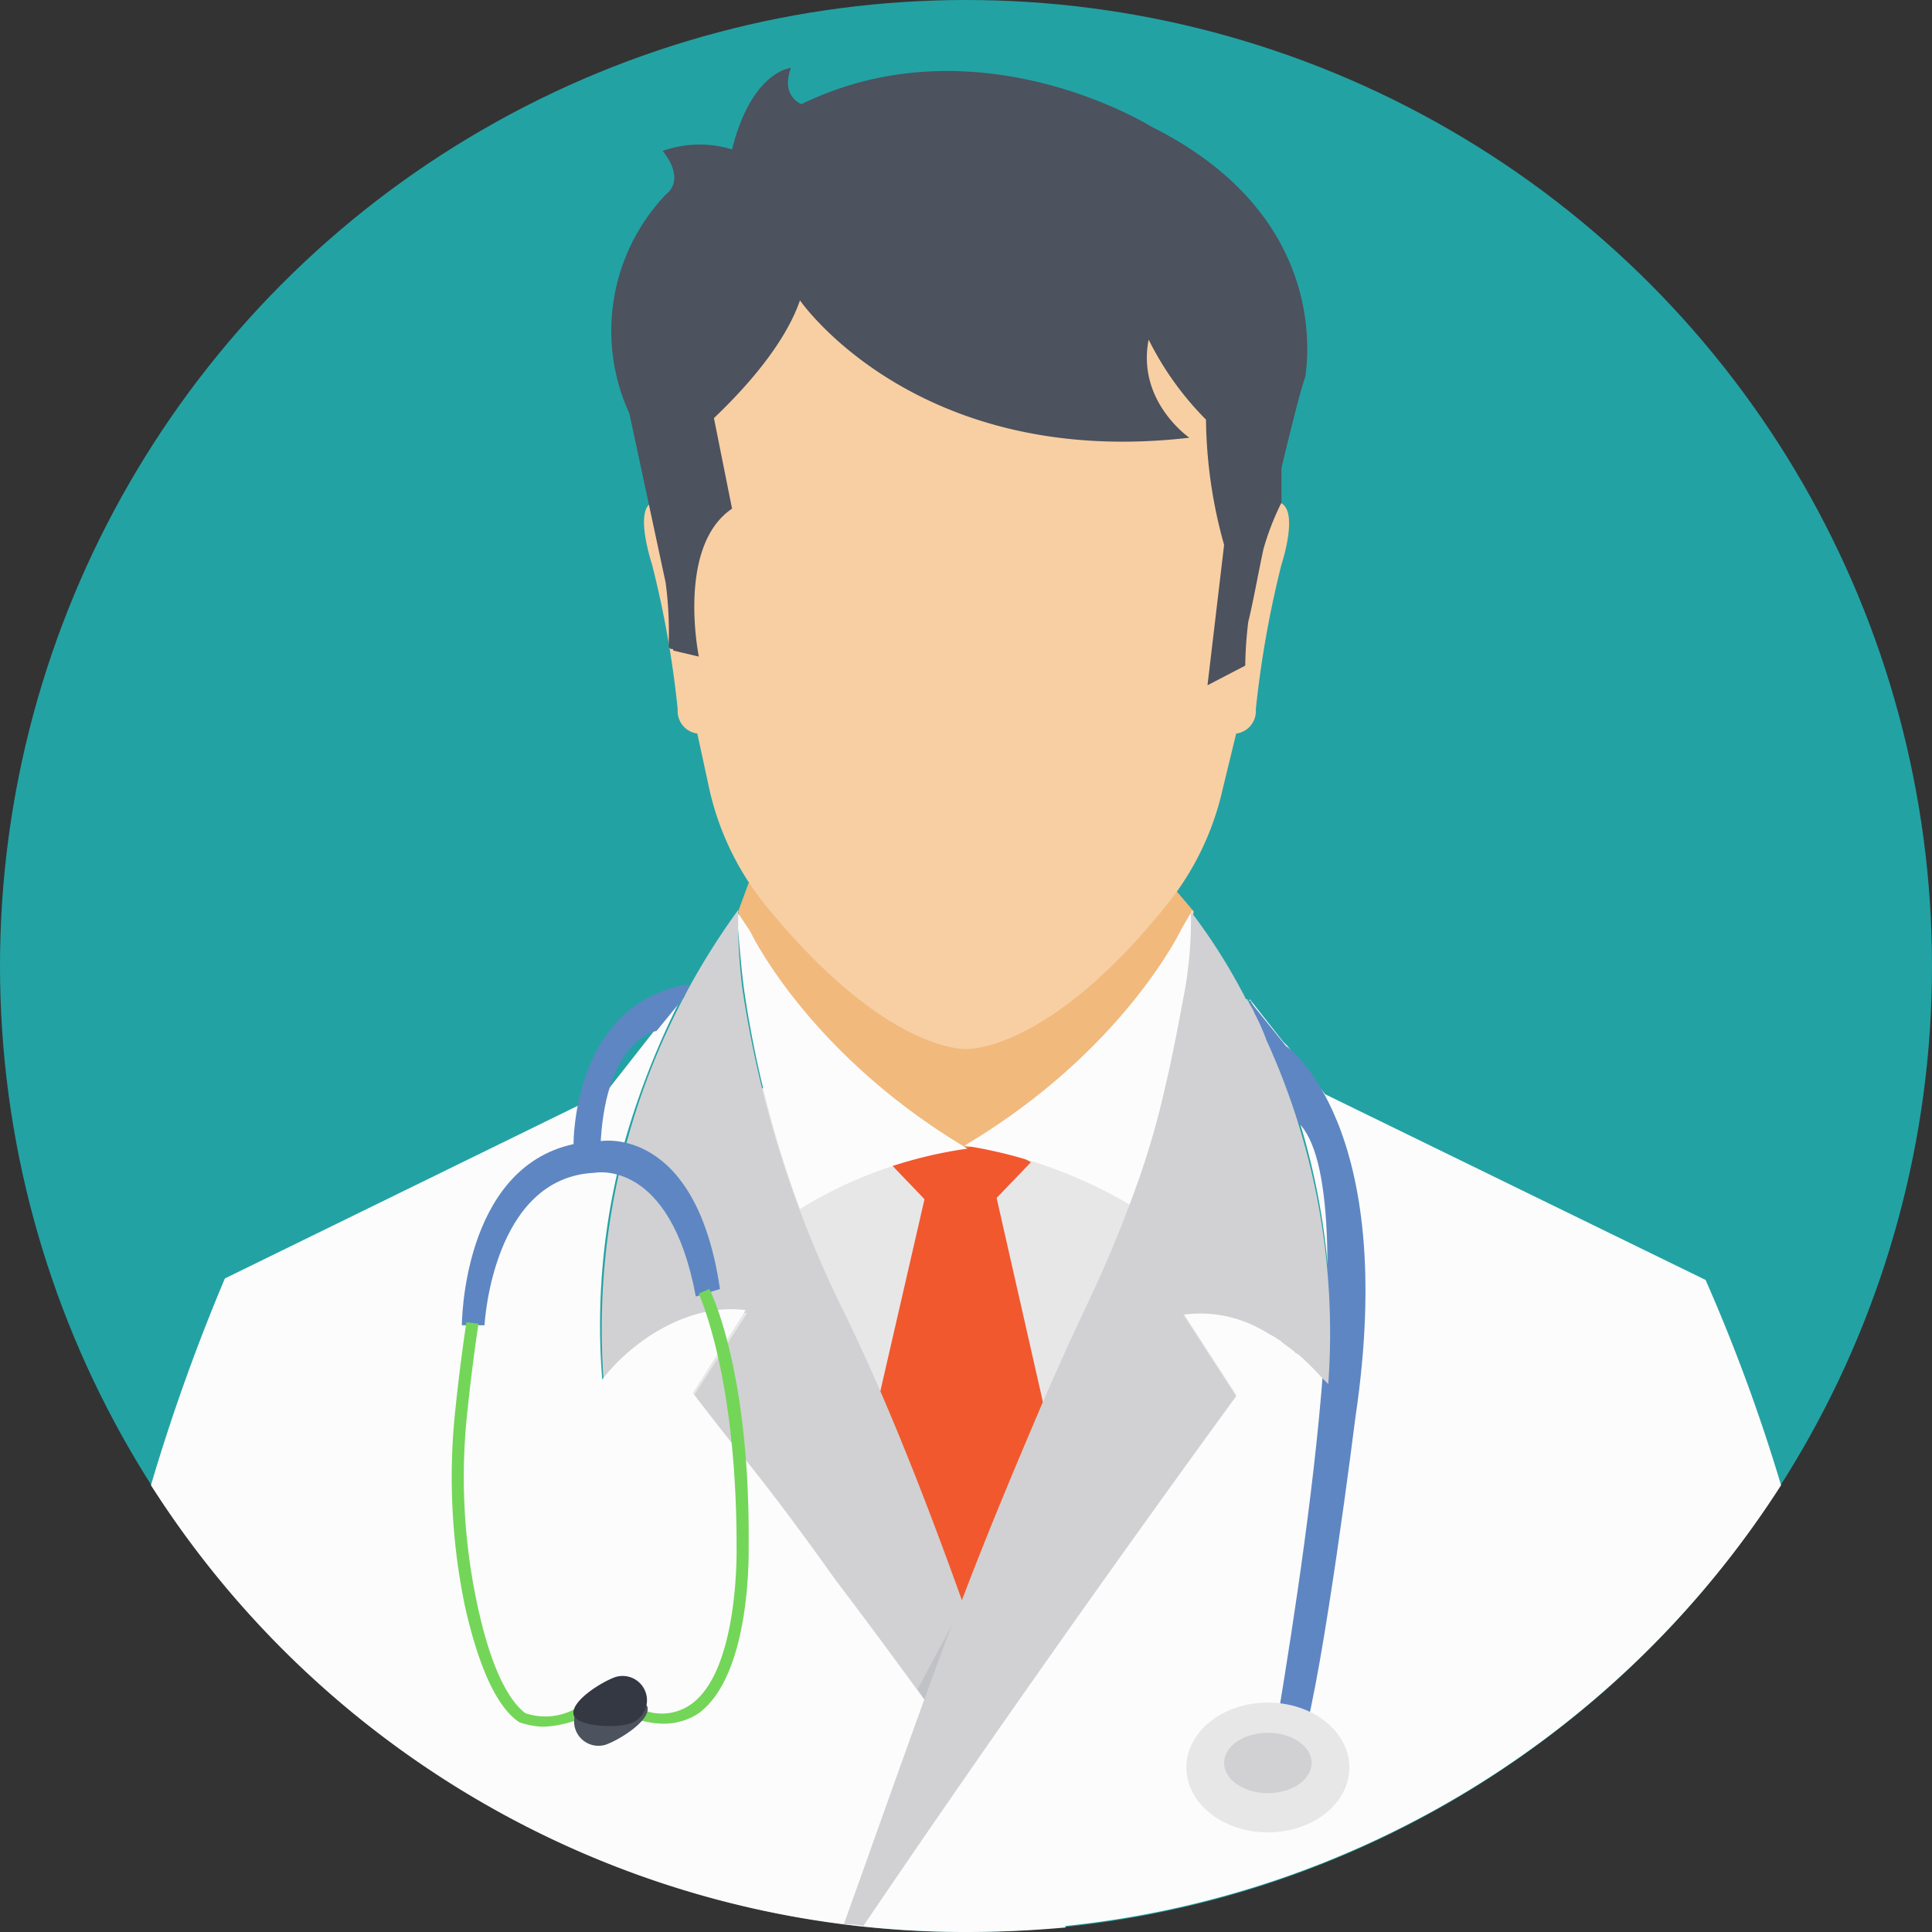 <svg xmlns="http://www.w3.org/2000/svg" width="128" height="128" viewBox="0 0 128 128">
  <rect x="0" y="0" width="128" height="128" fill="#333333" stroke="none"/>
  <g id="doc-comment-avatar" transform="translate(-4 -4)">
    <circle id="XMLID_11103_" cx="64" cy="64" r="64" transform="translate(4 4)" fill="#23a2a4"/>
    <g id="XMLID_21_">
      <path id="XMLID_22_" d="M49.7,76.1H88.8v37H49.7Z" fill="#e7e7e8"/>
      <path id="XMLID_34_" d="M77,114.1H58.2l7.2-31.3h4.5Z" fill="#f1582e"/>
      <path id="XMLID_32_" d="M67.6,78.4,62.9,81l4.7,4.9L72.3,81Z" fill="#f1582e"/>
      <path id="XMLID_23_" d="M52.9,64.4l.7-1.9,7.6-1.8s17.3.4,17.1.5A32,32,0,0,0,82,63.1l1.1,1.3L80.4,75.8l-7.6,3.8-4.7.4-8.7-1.3L54.3,68.3Z" fill="#f1b97c"/>
      <path id="XMLID_31_" d="M88.9,41.4A68.536,68.536,0,0,0,87.2,51a1.5,1.5,0,0,1-1.3,1.6L85,56.3a18.715,18.715,0,0,1-3.5,7.4C73.5,73.8,68,73.5,68,73.5s-5.4.3-13.5-9.8A18.715,18.715,0,0,1,51,56.3l-.8-3.7A1.5,1.5,0,0,1,48.9,51a66.141,66.141,0,0,0-1.7-9.6s-1.2-3.6,0-4.1l3-12.2,10.8-8,7,3.2,7-3.2,10.8,8,3,12.2C90.1,37.8,88.9,41.4,88.9,41.4Z" fill="#f8cfa3"/>
      <path id="XMLID_27_" d="M52.9,64.3A47.163,47.163,0,0,0,44,95.6s4-5.3,9.5-4.6L50,96.4s19.7,25.4,24.3,33.7c0,0-7.2-24.6-14.4-39.2a72.42,72.42,0,0,1-6.7-21.3A37.192,37.192,0,0,1,52.9,64.3Z" fill="#d1d1d3"/>
      <g id="Group_1" data-name="Group 1">
        <path id="XMLID_743_" d="M74.6,131.7q-3.3.3-6.6.3a63.932,63.932,0,0,1-54-29.6,129.989,129.989,0,0,1,4.9-13.7L42.2,77.3l2-1,4-5.1.9-1.2.1-.1V70a53.243,53.243,0,0,0-3.8,9.6,15.984,15.984,0,0,0-.5,2.1,45.06,45.06,0,0,0-1,13.7c1.9-2.5,5.7-5.1,9.5-4.6-3.2,5.1-.1.1-3.5,5.5,0,0,.9,1.2,2.5,3.2.3.4.6.7.9,1.1,1.7,2.1,3.8,4.9,6,8,3.5,4.6,12,16.1,14.8,21.1a.31.31,0,0,1,.1.2Z" fill="#fcfcfc"/>
        <path id="XMLID_25_" d="M52.9,65.6c.1,1.1.2,2.5.4,4A71.756,71.756,0,0,0,57,84.1a28.76,28.76,0,0,1,11.1-4C57.5,73.8,53.7,65.7,53.7,65.7l-.8-1.2Z" fill="#fcfcfc"/>
        <path id="XMLID_717_" d="M122,102.4a64.106,64.106,0,0,1-47.4,29.2q-3.3.3-6.6.3t-6.6-.3a8.874,8.874,0,0,1,.2-1.5c3.9-7,19.4-27.3,24.3-33.7L82.4,91a8.713,8.713,0,0,1,5.2,1c.2.1.5.3.7.4s.3.2.5.3a8.745,8.745,0,0,1,1,.8c.1.1.2.2.3.2a20.9,20.9,0,0,1,1.5,1.5c.2.2.3.4.4.4A46.363,46.363,0,0,0,88.1,73a14.167,14.167,0,0,1-.8-1.8,5.938,5.938,0,0,0-.4-.8.1.1,0,0,0-.1-.1c-.1,0,0,0,0-.1L89,73l.3.3,2.5,3.2L117,88.8a116.546,116.546,0,0,1,5,13.6Z" fill="#fcfcfc"/>
        <path id="XMLID_26_" d="M82.7,69.5a31.765,31.765,0,0,0,.4-4L83,64.3l-.7,1.2s-3.8,8.1-14.4,14.4a30.824,30.824,0,0,1,11.1,4A69.183,69.183,0,0,0,82.7,69.5Z" fill="#fcfcfc"/>
      </g>
      <path id="XMLID_30_" d="M67.9,110.1l-2.6,6.6-.5-.8Z" fill="#646c79" opacity="0.15"/>
      <path id="XMLID_37_" d="M50.1,89.9c-1.7-9.2-6.7-8.2-6.7-8.2-6.8.3-7.3,10.1-7.3,10.1H34.6s0-10.4,7.4-12c0,0-.1-9.4,7.7-10.6l-.4.9-1.8,2.2s-3.3.5-3.7,7.3c0,0,6.3-1.1,7.9,9.8Z" fill="#5e86c3"/>
      <g id="XMLID_38_">
        <path id="XMLID_46_" d="M40,118.4a5.241,5.241,0,0,1-1.6-.3c-1.5-1-2.7-3.7-3.6-7.7a42.1,42.1,0,0,1-.6-13.3c.3-2.9.7-5.5.7-5.5l.8.1s-.4,2.6-.7,5.5a40.229,40.229,0,0,0,.6,13c.8,3.8,1.9,6.3,3.2,7.3a4.113,4.113,0,0,0,3.5-.4l.3.7a7.341,7.341,0,0,1-2.6.6Z" fill="#73d658"/>
      </g>
      <g id="XMLID_40_">
        <path id="XMLID_45_" d="M48,118.2a5.662,5.662,0,0,1-1.8-.3l.2-.7a3.346,3.346,0,0,0,3.4-.3c3.2-2.3,3-10.4,3-10.5,0-11.4-2.5-16.6-2.5-16.7l.7-.3c.1.2,2.7,5.4,2.6,17,0,.3.2,8.5-3.3,11.1a4.176,4.176,0,0,1-2.3.7Z" fill="#73d658"/>
      </g>
      <path id="XMLID_39_" d="M89.2,73.3s7.5,5.1,4.6,24.6c0,0-2.1,16.8-3.5,21.5H88.4c1.5-9.2,6.5-38.6,1.1-41.4l-2.8-7.8Z" fill="#5e86c3"/>
      <ellipse id="XMLID_42_" cx="5.4" cy="4.3" rx="5.4" ry="4.3" transform="translate(82.6 116.8)" fill="#e7e7e8"/>
      <ellipse id="XMLID_43_" cx="2.9" cy="2" rx="2.9" ry="2" transform="translate(85.1 118.8)" fill="#d1d1d3"/>
      <g id="XMLID_44_">
        <path id="XMLID_41_" d="M46.9,117.1c.2.9-1.9,2.2-2.8,2.5a1.614,1.614,0,0,1-.9-3.1C44.1,116.3,46.6,116.3,46.9,117.1Z" fill="#4c525e"/>
        <path id="XMLID_36_" d="M42,117.6c-.2-.9,1.9-2.2,2.8-2.5a1.614,1.614,0,1,1,.9,3.1C44.8,118.5,42.2,118.4,42,117.6Z" fill="#343843"/>
      </g>
      <path id="XMLID_725_" d="M92,95.7l-.4-.4a20.578,20.578,0,0,0-1.5-1.5c-.1-.1-.2-.1-.3-.2-.3-.3-.7-.5-1-.8-.2-.1-.3-.2-.5-.3s-.5-.3-.7-.4a8.3,8.3,0,0,0-5.2-1l3.5,5.4c-7,9.6-16.1,22.4-24.7,35.1a5.283,5.283,0,0,0-1.3-.1c1.3-3.6,3.2-9,5.3-14.8s1.8-4.8,2.5-6.6c1.7-4.5,3.6-9,5.3-13,1-2.3,1.9-4.3,2.8-6.2,1.1-2.3,2.1-4.6,3-7A55.258,55.258,0,0,0,81.2,76c.5-2.1.9-4.3,1.3-6.4a27.066,27.066,0,0,0,.4-5.2,38.267,38.267,0,0,1,3.6,5.7.1.1,0,0,0,.1.1c.1,0,0,.1.1.1.1.3.3.5.4.8a14.167,14.167,0,0,1,.8,1.8A46.7,46.7,0,0,1,92,95.7Z" fill="#d1d1d3"/>
      <g id="XMLID_35_">
        <path id="XMLID_49_" d="M80.3,12.4S68.8,5.2,57.1,10.9c0,0-1.4-.5-.7-2.4,0,0-2.6.2-3.9,5.4a7.328,7.328,0,0,0-4.6.1s1.6,1.8.2,2.9a13.106,13.106,0,0,0-2.4,14.5l2.4,11.2a24.948,24.948,0,0,1,.2,4.2.215.215,0,0,0,.2.2h.1v.1l1.7.4s-1.5-7.3,2.2-9.8l-1.2-6c2.1-2,4.7-4.9,5.7-7.8,0,0,7.7,11.2,25.8,9.1,0,0-3.5-2.4-2.7-6.5a20.372,20.372,0,0,0,3.8,5.3,31.748,31.748,0,0,0,1.2,8.3L84,49.4l2.5-1.3a26.417,26.417,0,0,1,.2-2.9c.3-1.2.6-2.9,1-4.8a17.72,17.72,0,0,1,1.2-3.1V35c.7-2.9,1.3-5.3,1.6-6.1C90.4,28.9,92.7,18.6,80.3,12.4Z" fill="#4c525e"/>
        <path id="XMLID_51_" d="M48.2,42.5Z" fill="#4c525e"/>
      </g>
    </g>
  </g>
</svg>
